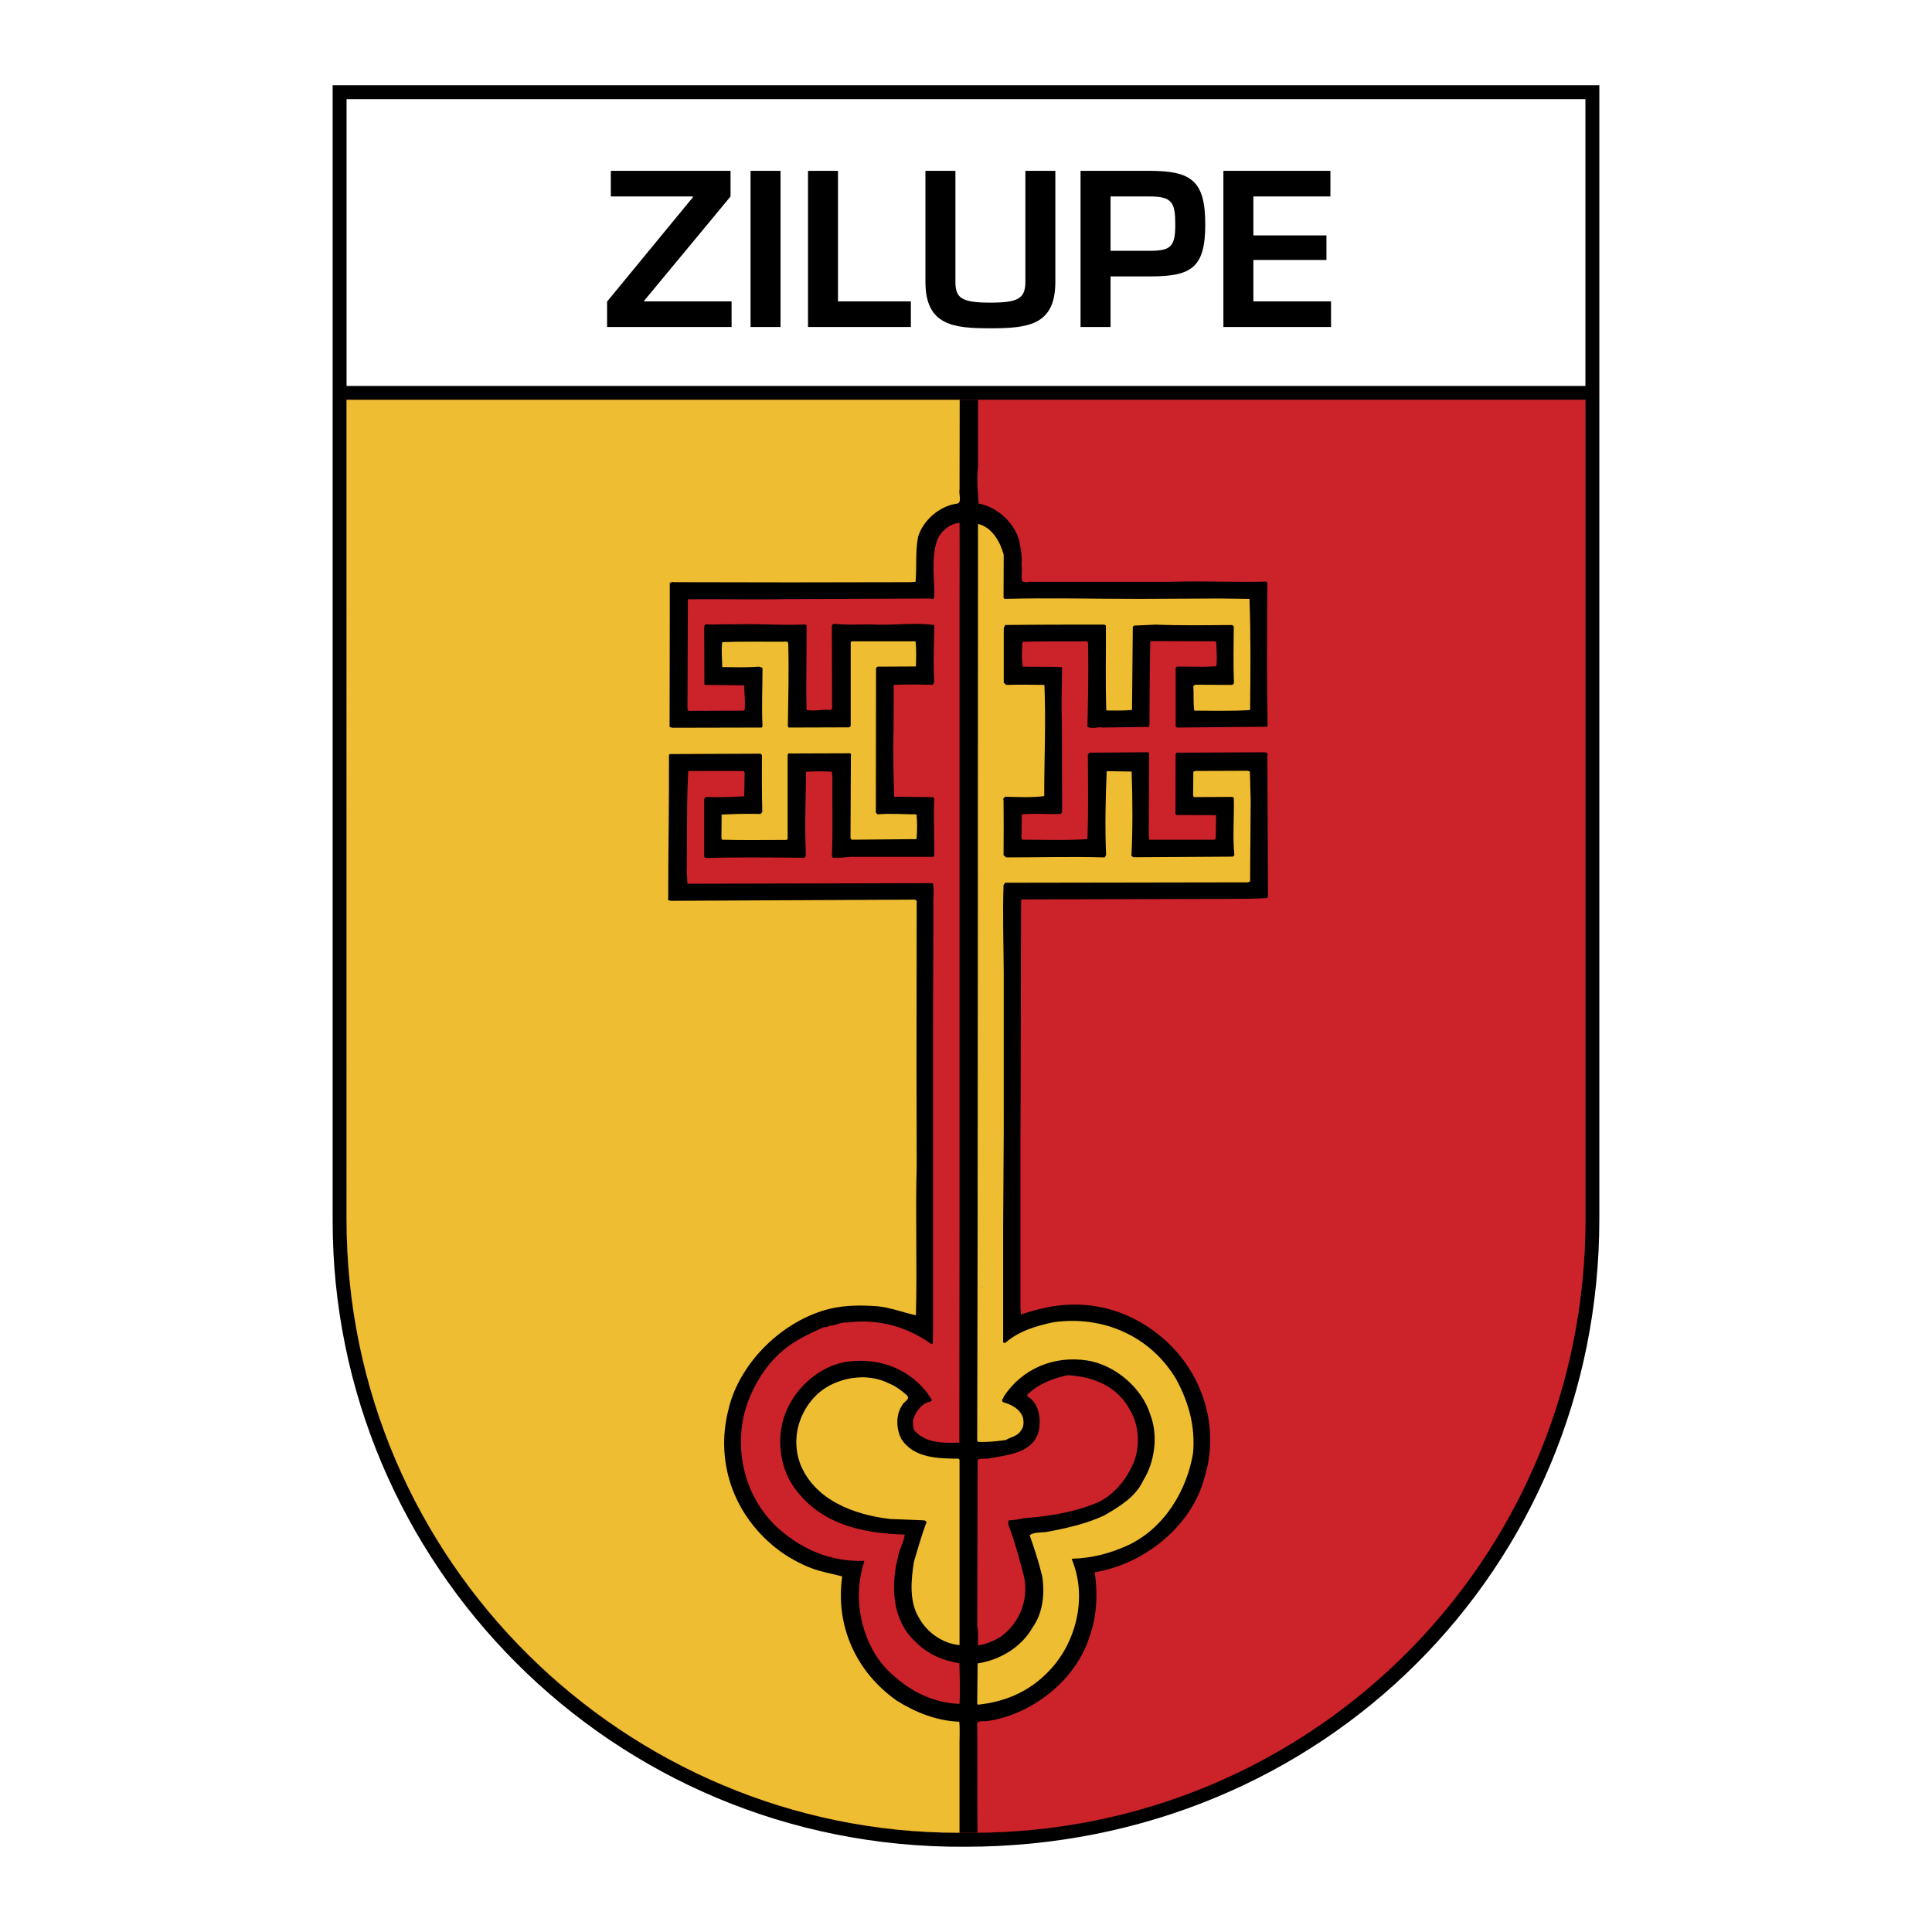 <svg xmlns="http://www.w3.org/2000/svg" width="2500" height="2500" viewBox="0 0 192.756 192.756"><g fill-rule="evenodd" clip-rule="evenodd"><path fill="#fff" d="M0 0h192.756v192.756H0V0z"/><path d="M159.566 8.504v113.113c0 34.76-27.533 62.635-63.272 62.635-35.316.221-63.105-28.34-63.105-62.42V8.504h126.377z"/><path fill="#fff" d="M34.576 38.503h123.602V9.889l-123.602.003v28.611z"/><path d="M158.178 39.89v81.727c0 34.295-27.691 61.287-61.193 61.234h-1.387c-33.022 0-61.021-26.939-61.022-61.234V39.89h123.602z" fill="#cc2229"/><path d="M72.887 17.045H60.942V19.6h8.185v.083l-8.559 10.408v2.534H72.99V30.07h-8.725v-.062l8.622-10.407v-2.556zm4.986 0h-2.991v15.58h2.991v-15.58zm5.733 0h-2.991v15.58h10.262V30.07h-7.271V17.045zm18.697 0v11.072c0 1.683-.748 2.077-3.512 2.077-2.887 0-3.469-.478-3.469-2.077V17.045H92.33v11.072c0 4.362 2.805 4.636 6.46 4.636 3.781 0 6.502-.294 6.502-4.636V17.045h-2.989zm5.504 15.58h2.992v-5.048h3.904c4.072 0 5.547-.769 5.547-5.173 0-4.362-1.371-5.359-5.547-5.359h-6.896v15.58zm2.992-7.603V19.6h3.904c2.244 0 2.555.603 2.555 2.804 0 2.182-.414 2.618-2.555 2.618h-3.904zm14.25-5.421h7.686v-2.555h-10.678v15.58h10.74V30.07h-7.748v-4.134h7.291v-2.452h-7.291v-3.883zM158.178 39.89v81.727c0 34.295-27.691 61.287-61.193 61.234h-1.387c-33.022 0-61.021-26.939-61.022-61.234V39.89h123.602z"/><path d="M95.749 39.89l-.015 8.963c-.117.412.333 1.392-.353 1.411-1.686.255-3.292 1.666-3.782 3.292-.294 1.47-.118 3.019-.255 4.489l-.51.039-11.994.02-11.623-.02c-.137-.059-.275 0-.393.098v2.901l-.019 11.446.274.079 8.917-.02.079-.138c-.098-1.92 0-3.763 0-5.722 0-.177-.235-.177-.372-.215-1.235.098-2.45.059-3.646.039 0-.745-.118-1.724 0-2.489 2.136-.079 4.429-.02 6.527-.04l.059.216c.078 2.666 0 5.488-.04 8.251l.098.098 6.037-.02.137-.137v-8.369l.137-.079h6.331c.098.843.059 1.725.039 2.509l-3.841.02-.138.137-.02 14.425.176.176c1.293-.117 2.646 0 3.88 0 .079.784.079 1.606 0 2.47l-6.468.059-.117-.157.039-8.231c.078-.098-.02-.195-.098-.235l-6.134.02-.078.137v8.408l-.138.078c-2.097 0-4.351.039-6.428-.02l-.04-.215.02-2.293c1.215-.059 2.547-.099 3.9-.059l.157-.216c-.059-1.901-.039-3.881-.039-5.684l-.157-.117-9.036.039-.078.099c.02 4.88-.079 9.642-.079 14.483l.274.059 24.382-.118.137.137-.02 16.308.02 10.152c-.137 4.859.059 10.033-.079 14.875-1.254-.275-2.489-.764-3.822-.902-1.626-.117-3.195-.117-4.704.236-4.645 1.098-9.035 5.291-10.152 9.977-1.49 5.662.784 11.27 5.546 14.521 1.255.805 2.548 1.451 3.979 1.783l1.803.432c-.705 4.9 1.353 9.525 5.449 12.406 1.862 1.156 3.919 2 6.232 2.098.079.922 0 1.803.02 2.725v8.348h-.135c-33.022 0-61.021-26.939-61.022-61.234V39.89h61.176z" fill="#eebd31"/><path d="M97.527 182.846c-.031-3.664.002-7.139-.029-10.988.332-.215.803-.078 1.176-.176 4.41-.688 8.799-4.176 10.072-8.545.688-1.883.785-4.254.471-6.273 4.803-.764 9.605-4.488 10.918-9.328 1.588-4.979-.059-10.25-3.686-13.641-3.154-2.922-7.271-4.312-11.68-3.51-1 .178-1.98.451-2.902.766l-.059-.588v-16.758l.02-4.664.039-18.228.02-1.176 21.639-.059c.92 0 1.939-.02 2.881-.078l.098-.098-.059-14.131c.137-.255-.176-.314-.334-.314l-8.74.039-.078.157c-.02 1.96 0 4.057-.02 5.958l.078.098 3.979.02-.039 2.372-.137.078h-6.508l-.039-.471.039-8.133-.098-.118-5.82.039-.197.157c.02 2.783.059 5.723-.039 8.467-2.117.137-4.215.059-6.467.059l-.117-.118.037-2.411c1.295-.117 2.549 0 3.881-.039l.139-.157-.02-9.016c-.078-1.783 0-3.646.02-5.468-1.275-.079-2.607-.02-3.92-.059-.137-.726-.078-1.646-.039-2.47 2.057-.078 4.35-.02 6.467-.059l.078.176c.059 2.744 0 5.625-.059 8.35.451.274 1.02-.02 1.51.078l4.605-.059.078-.215c0-2.548.02-5.488.078-8.271l.08-.078 6.311.02.195.079c0 .823.117 1.607 0 2.411-1.273.098-2.666.02-3.939.04l-.117.117v5.86l.137.098 8.938-.078.098-.118-.059-6.017.039-8.231-.117-.117c-3.098.078-6.428-.079-9.525.02h-14.209c-.195.117-.412-.02-.588-.02-.178-.49.02-1.098-.098-1.627.098-.843-.08-1.666-.236-2.489-.49-1.783-2.215-3.352-4.037-3.665-.059-1.176-.215-2.372-.059-3.606v-6.75h60.602v81.727c-.002 34.11-27.397 60.99-60.653 61.229zM95.733 52.165c.02 2.685 0 5.841 0 8.604v61.561l-.02 21.598c-1.528.061-3.194.041-4.272-.998-.412-.295-.333-.785-.353-1.256.255-.783.862-1.705 1.764-1.842l.138-.137c-1.646-2.725-4.625-4.135-7.781-3.9-2.94.117-5.625 2.312-6.742 4.959-1.059 2.391-.745 5.547.765 7.643 2.626 3.705 6.82 4.586 11.034 4.705-.078.725-.509 1.371-.627 2.076-.784 2.941-.685 6.449 1.706 8.625 1.215 1.254 2.724 1.861 4.37 2.137.04 1.293.079 2.744.02 4.057-2.862-.098-5.331-1.471-7.349-3.549-2.47-2.684-3.372-7.055-2.157-10.641l-.039-.08c-3.43.1-6.292-1.195-8.722-3.41-3.019-2.9-4.155-7.152-3.234-11.209.725-2.744 2.391-5.527 4.9-7.115.98-.646 2.019-1.117 3.038-1.568.196-.039.412 0 .549-.156.646.02 1.117-.393 1.764-.314 3.115-.412 6.017.412 8.427 2.137.176.039.157-.176.157-.273l.02-1.098v-30.203l.039-11.877c-.039-.902.079-1.686-.039-2.529l-7.487.02-17.012.04-.078-1.234c.059-3.156-.02-6.86.156-10.016h5.527l.098.157-.039 2.372c-1.293.058-2.587.117-3.841.058l-.157.216v5.762l.118.118c3.175-.079 6.527-.059 9.839-.02.313-.137.117-.529.176-.803-.118-2.489.019-5.174.019-7.781a18.925 18.925 0 0 1 2.587 0l.059.569c-.04 2.665.059 5.252-.059 7.819.059.353.49.137.745.196l1.117-.098h8.271l.079-.157c.02-1.881-.079-3.783 0-5.684l-.118-.118-3.88-.039c-.059-2.156-.118-4.371-.059-6.605l.02-4.547c1.235-.078 2.587-.039 3.841-.02.157-.059.196-.235.196-.431-.118-1.823 0-3.704 0-5.527-2.019-.274-4.135.059-6.272-.059-1.195 0-2.528.059-3.743-.059-.137.04-.216.196-.196.274l.02 8.056c.04.176-.078.274-.235.255-.784-.059-1.548.156-2.312 0-.06-2.745.019-5.665 0-8.448l-.157-.079c-2.273.118-4.801-.098-7.095 0-.921-.059-1.921.059-2.842-.02l-.118.216.02 5.801.118.039 3.86.039c0 .862.118 1.607.039 2.451l-.118.078-5.468.02-.118-.156.039-10.976c3.234-.039 6.37.04 9.662-.019l14.504-.059c.118.039.255.078.333 0l.079-.098c.059-1.882-.353-4.038.333-5.802.351-.844 1.272-1.588 2.193-1.648z" fill="#cc2229"/><path d="M100.143 55.36l-.02 4.272.098.118c4.41-.118 8.762 0 13.406 0l8.074-.039 2.961.039c.137 3.724.098 7.448.059 11.093-1.922.118-3.725.059-5.566.059-.117-.744-.039-1.626-.098-2.449l.176-.138 3.725.02.156-.157c-.078-1.882-.039-3.763-.02-5.684l-.156-.137c-2.51.02-5.232.059-7.625-.039l-2.176.098-.117.137-.078 8.271c-.822.097-1.764.059-2.568.059-.098-3.039-.02-5.567-.039-8.468l-.137-.098c-3.215 0-6.605 0-9.918.039l-.137.353v5.409l.256.216c1.273-.039 2.588-.02 3.803 0 .156 3.666-.021 7.33-.021 11.093-1.254.157-2.586.098-3.879.06-.1.078-.275.176-.178.353.02 1.705.02 3.782 0 5.488l.275.215c3.312 0 6.447-.098 9.818 0l.137-.235c-.117-2.783-.059-5.567.061-8.369l2.488.04c.098 2.744.117 5.762-.02 8.408l.195.137 9.938-.059.137-.157c-.195-1.92 0-3.744-.059-5.723l-.156-.079-3.822.02-.078-.156.02-2.372.195-.079 5.234-.019.215.078.078 2.861-.059 8.095-.215.098-24.227.04-.156.235c-.098 2.842 0 5.841.02 8.702v16.014l-.059 9.525v11.367c.039.078.137.078.217.059 1.371-1.195 3.076-1.686 4.82-2.059 4.939-.686 9.623 1.373 12.191 5.625 1.234 2.234 1.959 4.684 1.725 7.408-.607 3.744-2.881 7.566-6.566 9.252-1.686.764-3.488 1.254-5.467 1.312l-.08.039c1.607 3.803.451 8.428-2.371 11.27-1.9 1.961-4.291 2.979-6.977 3.254l-.078-.078.039-4.037c2.195-.334 4.35-1.588 5.486-3.588 1.02-1.43 1.234-3.332.961-5.096-.332-1.41-.783-2.744-1.254-4.115.412-.314 1.098-.236 1.666-.314 1.979-.371 3.959-.803 5.762-1.646 1.451-.842 3.137-1.822 3.9-3.488 1.137-1.822 1.529-4.449.705-6.584-.822-2.666-3.508-4.941-6.271-5.391-3.293-.51-6.486.764-8.35 3.605 0 .178-.352.393-.02.57.766.215 1.607.627 1.922 1.469.117.432.117 1-.178 1.332-.332.588-1.02.648-1.527.961-.902.117-1.883.234-2.783.176l-.059-.156.039-19.736.02-26.576.02-45.117c1.43.35 2.235 1.839 2.567 3.094z" fill="#eebd31"/><path d="M98.047 128.426c-.02 0-.059.02-.08.059v-.059h.08z"/><path d="M112.688 140.596c1.018 1.627 1.117 3.941.254 5.686-.705 1.527-2.039 3.076-3.625 3.703-2.234.902-4.646 1.295-7.193 1.49a7.66 7.66 0 0 1-1.49.215c-.117.334.059.627.156.922.549 1.568.98 3.135 1.393 4.762.432 2.273-.432 4.508-2.312 5.9-.705.432-1.471.783-2.293.881-.02-.529.059-1.352-.078-1.92l.039-16.58c.312-.217.842-.059 1.195-.158 1.881-.354 4.369-.529 4.92-2.783.215-1.312-.021-2.725-1.178-3.43l.041-.156c1.115-1.078 2.527-1.588 3.979-1.922 2.467.118 4.916 1.038 6.192 3.39z" fill="#cc2229"/><path d="M90.5 139.225c.353.412-.372.627-.49.98-.667.961-.588 2.391-.079 3.371 1.255 1.92 3.685 1.939 5.723 1.959l.079.119v18.48c-1.667-.156-3.234-1.234-4.057-2.742-.98-1.607-.784-3.764-.49-5.586.412-1.334.764-2.705 1.274-3.979l-.216-.139-3.429-.137c-3.606-.412-7.585-1.9-8.996-5.547-.901-2.508-.117-5.232 1.823-6.996 1.823-1.588 4.802-2.117 7.017-1 .685.275 1.273.707 1.841 1.217z" fill="#eebd31"/></g></svg>